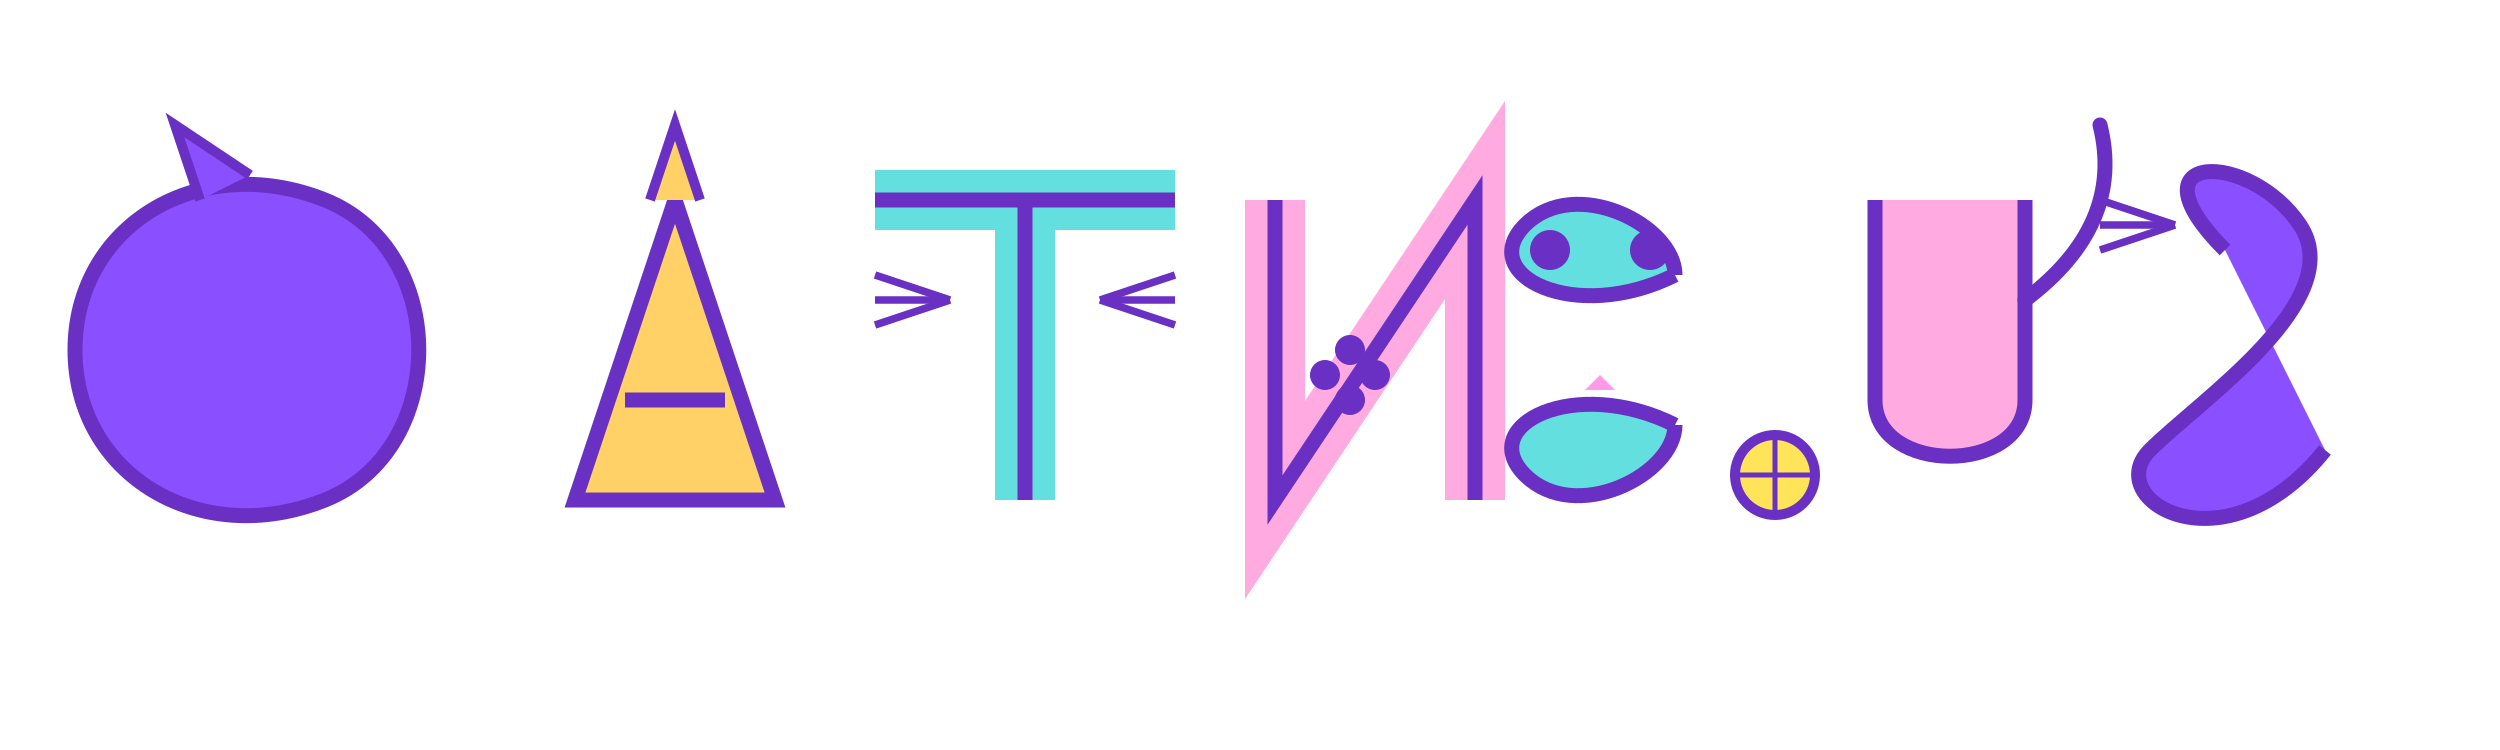 <svg viewBox="0 0 500 150" xmlns="http://www.w3.org/2000/svg">
  <!-- Option 3: Cat-Themed Letters -->
  <g transform="translate(15, 20)">
    <!-- C with cat ear -->
    <path d="M0,50 C0,25 25,10 50,20 C75,30 75,70 50,80 C25,90 0,75 0,50 Z" 
          fill="#8A4FFF" stroke="#6930C3" stroke-width="3" />
    <path d="M25,20 L20,5 L35,15" fill="#8A4FFF" stroke="#6930C3" stroke-width="2" />
    
    <!-- A with cat ear -->
    <path d="M100,80 L120,20 L140,80 Z" fill="#FFD166" stroke="#6930C3" stroke-width="3" />
    <line x1="110" y1="60" x2="130" y2="60" stroke="#6930C3" stroke-width="3" />
    <path d="M115,20 L120,5 L125,20" fill="#FFD166" stroke="#6930C3" stroke-width="2" />
    
    <!-- T with whiskers -->
    <path d="M160,20 L220,20" stroke="#64DFDF" stroke-width="12" fill="none" />
    <path d="M190,20 L190,80" stroke="#64DFDF" stroke-width="12" fill="none" />
    <path d="M160,20 L220,20" stroke="#6930C3" stroke-width="3" fill="none" />
    <path d="M190,20 L190,80" stroke="#6930C3" stroke-width="3" fill="none" />
    <line x1="175" y1="40" x2="160" y2="35" stroke="#6930C3" stroke-width="1.5" />
    <line x1="175" y1="40" x2="160" y2="40" stroke="#6930C3" stroke-width="1.5" />
    <line x1="175" y1="40" x2="160" y2="45" stroke="#6930C3" stroke-width="1.5" />
    <line x1="205" y1="40" x2="220" y2="35" stroke="#6930C3" stroke-width="1.5" />
    <line x1="205" y1="40" x2="220" y2="40" stroke="#6930C3" stroke-width="1.5" />
    <line x1="205" y1="40" x2="220" y2="45" stroke="#6930C3" stroke-width="1.5" />
    
    <!-- N with paw print -->
    <path d="M240,20 L240,80 L280,20 L280,80" fill="none" stroke="#FFABE1" stroke-width="12" />
    <path d="M240,20 L240,80 L280,20 L280,80" fill="none" stroke="#6930C3" stroke-width="3" />
    <circle cx="255" cy="60" r="3" fill="#6930C3" />
    <circle cx="260" cy="55" r="3" fill="#6930C3" />
    <circle cx="250" cy="55" r="3" fill="#6930C3" />
    <circle cx="255" cy="50" r="3" fill="#6930C3" />
    
    <!-- 8 as cat face -->
    <path d="M320,35 C320,25 300,15 290,25 C280,35 300,45 320,35" 
          fill="#64DFDF" stroke="#6930C3" stroke-width="3" />
    <path d="M320,65 C320,75 300,85 290,75 C280,65 300,55 320,65" 
          fill="#64DFDF" stroke="#6930C3" stroke-width="3" />
    <!-- Cat eyes -->
    <circle cx="295" cy="30" r="4" fill="#6930C3" />
    <circle cx="315" cy="30" r="4" fill="#6930C3" />
    <!-- Cat nose -->
    <path d="M305,55 L308,58 L302,58 Z" fill="#FF9AE8" />
    
    <!-- . as cat toy ball -->
    <circle cx="340" cy="75" r="8" fill="#FFE459" stroke="#6930C3" stroke-width="2" />
    <path d="M340,67 L340,83" stroke="#6930C3" stroke-width="1" />
    <path d="M332,75 L348,75" stroke="#6930C3" stroke-width="1" />
    
    <!-- U with cat tail -->
    <path d="M360,20 L360,60 C360,75 390,75 390,60 L390,20" 
          fill="#FFABE1" stroke="#6930C3" stroke-width="3" />
    <path d="M390,40 Q410,25 405,5" fill="none" stroke="#6930C3" stroke-width="3" stroke-linecap="round" />
    
    <!-- S with whiskers -->
    <path d="M430,30 C410,10 435,10 445,25 C455,40 425,60 415,70 C405,80 430,95 450,70" 
          fill="#8A4FFF" stroke="#6930C3" stroke-width="3" />
    <line x1="420" y1="25" x2="405" y2="20" stroke="#6930C3" stroke-width="1.5" />
    <line x1="420" y1="25" x2="405" y2="25" stroke="#6930C3" stroke-width="1.5" />
    <line x1="420" y1="25" x2="405" y2="30" stroke="#6930C3" stroke-width="1.5" />
  </g>
</svg>
